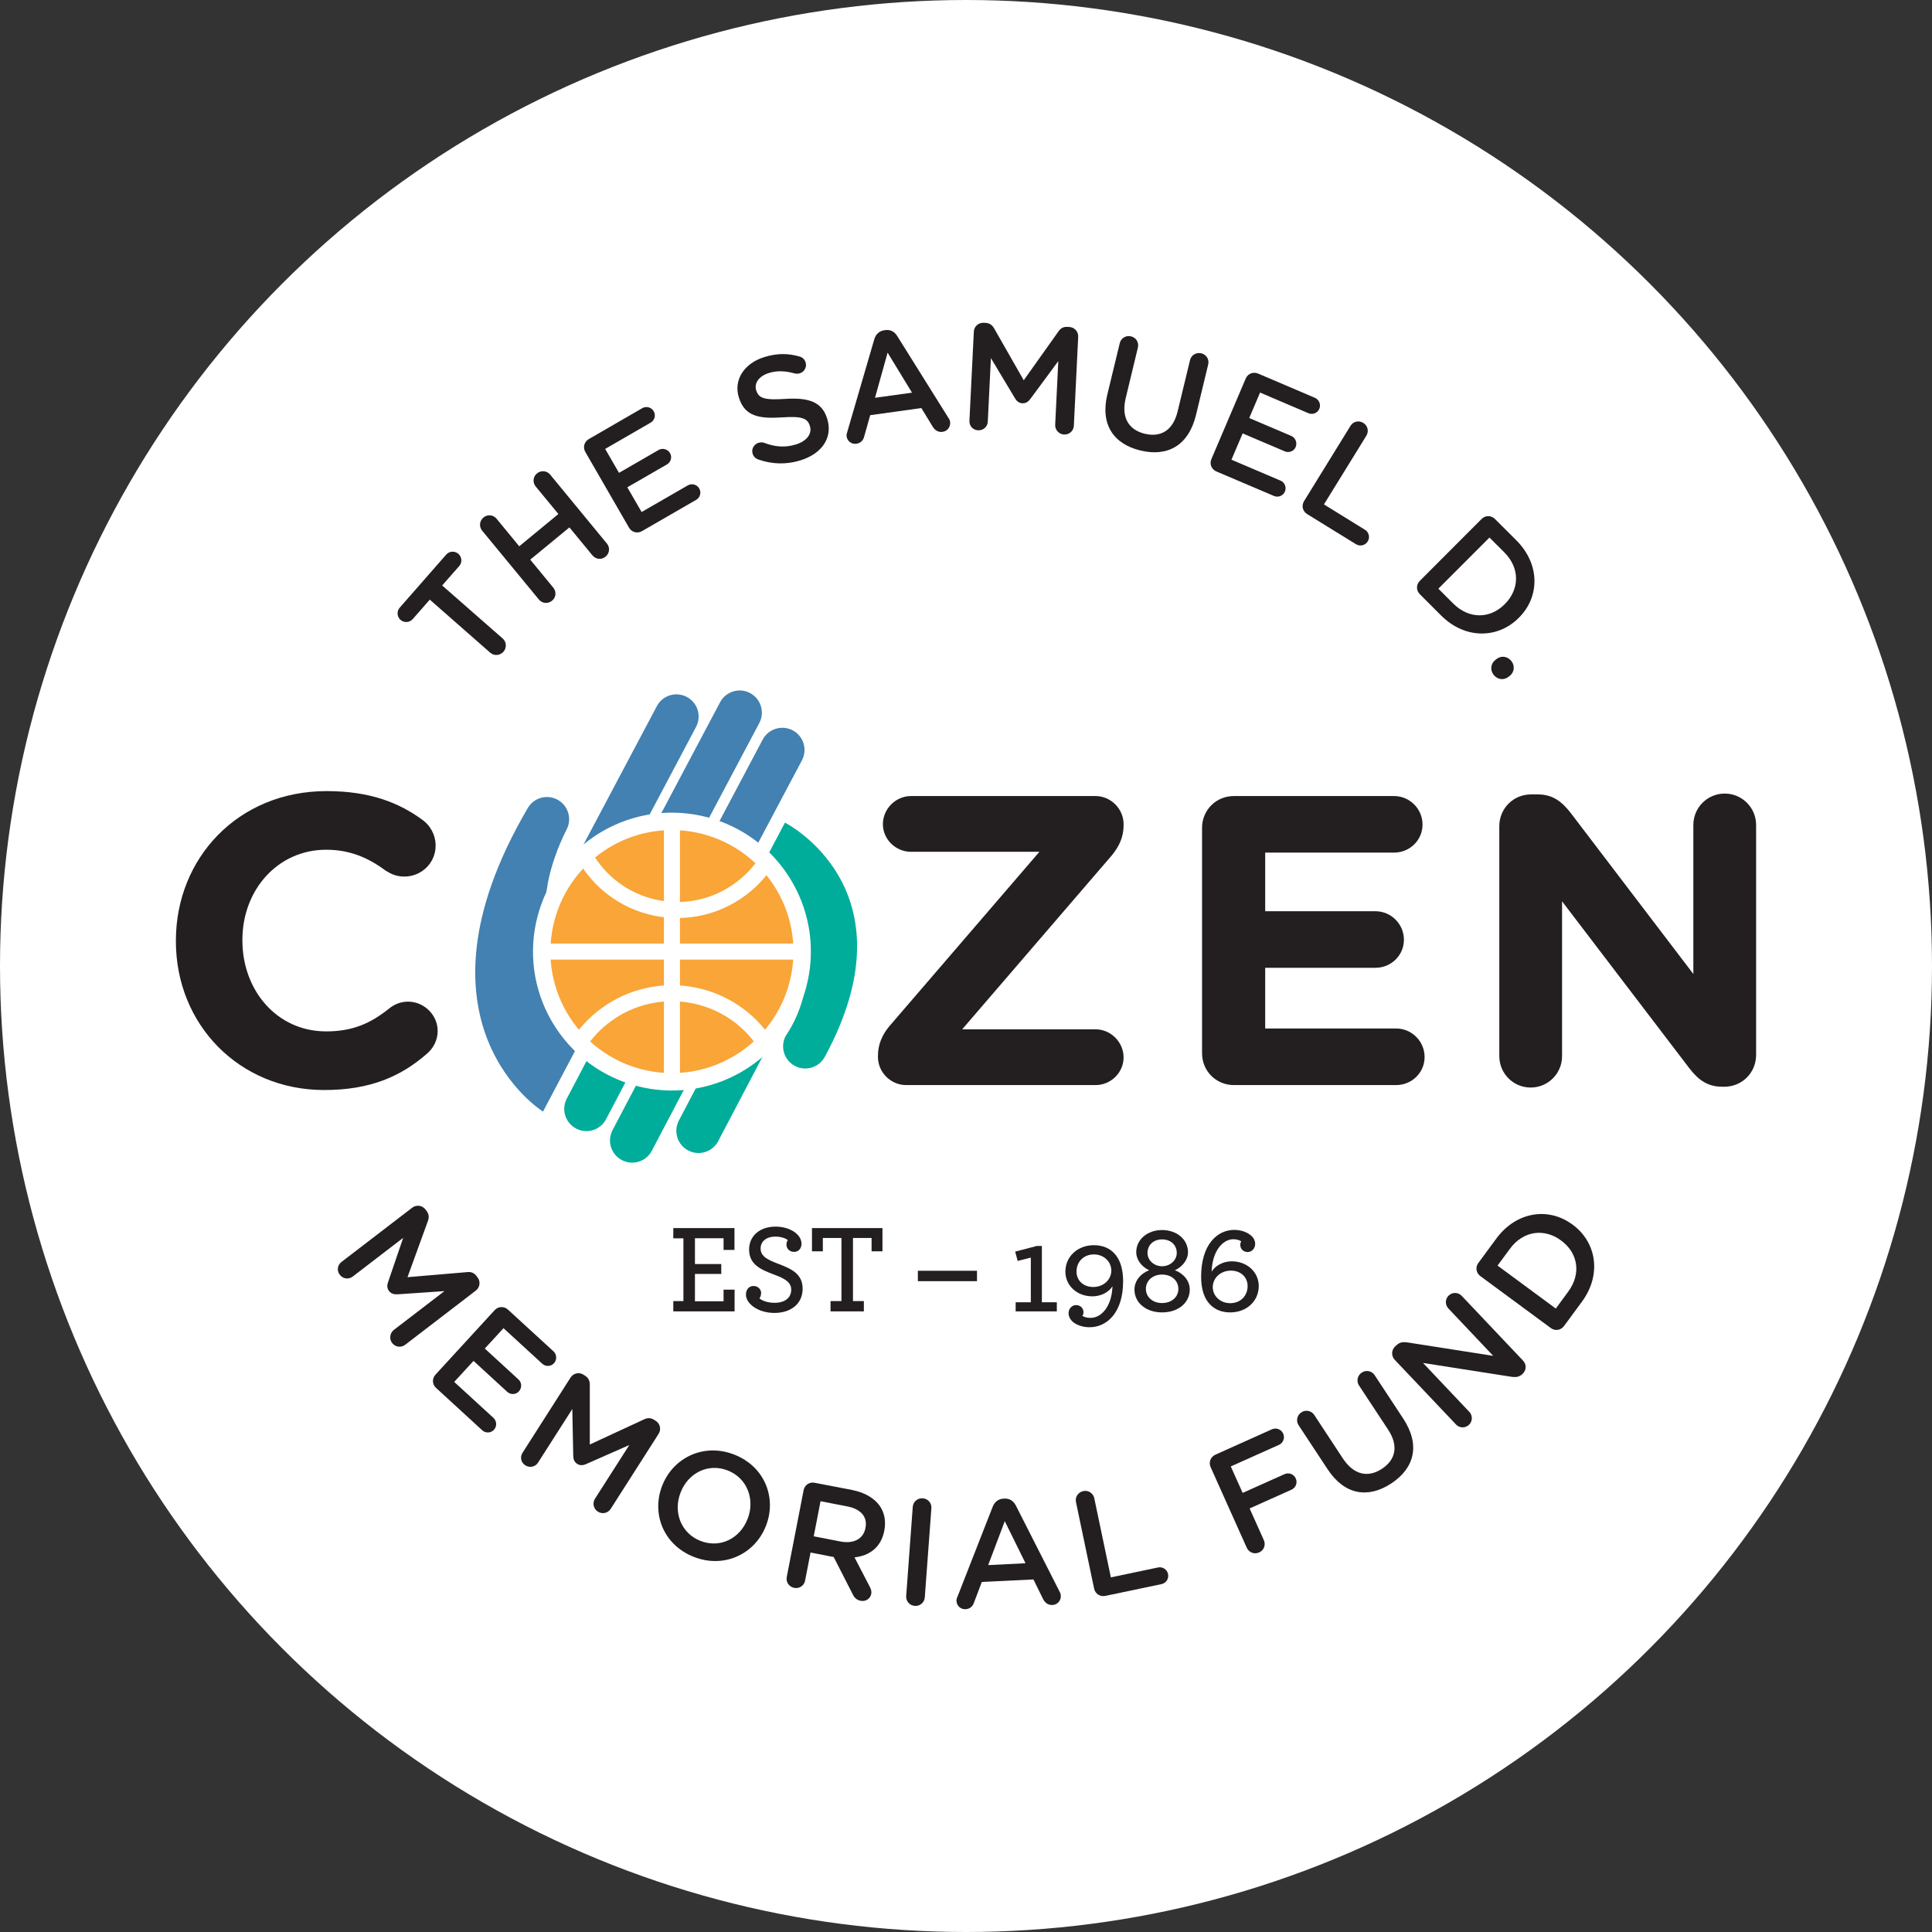 <?xml version="1.0" encoding="utf-8"?>
<!-- Generator: Adobe Illustrator 16.0.0, SVG Export Plug-In . SVG Version: 6.00 Build 0)  -->
<!DOCTYPE svg PUBLIC "-//W3C//DTD SVG 1.1//EN" "http://www.w3.org/Graphics/SVG/1.1/DTD/svg11.dtd">
<svg version="1.1" id="Layer_1" xmlns="http://www.w3.org/2000/svg" xmlns:xlink="http://www.w3.org/1999/xlink" x="0px" y="0px"
	 width="842.298px" height="842.298px" viewBox="0 0 842.298 842.298" enable-background="new 0 0 842.298 842.298"
	 xml:space="preserve">
<rect x="0" y="0" width="842.298" height="842.298" fill="#333333" stroke="none"/>
<circle fill="#FFFFFF" cx="421.149" cy="421.149" r="421.149"/>
<g>
	<g>
		<path fill="#231F20" d="M187.37,261.421l-7.419,8.476c-1.409,1.597-3.792,1.699-5.336,0.353c-1.544-1.367-1.741-3.751-0.342-5.336
			l20.289-23.159c1.368-1.533,3.751-1.638,5.285-0.29c1.543,1.347,1.751,3.73,0.394,5.285l-7.472,8.496l26.403,23.138
			c1.678,1.482,1.812,4.052,0.331,5.741c-1.502,1.699-4.062,1.927-5.771,0.445L187.37,261.421z"/>
		<path fill="#231F20" d="M210.187,231.33c-1.409-1.74-1.181-4.259,0.612-5.741c1.73-1.43,4.248-1.181,5.678,0.55l9.895,12.03
			l17.077-14.072l-9.896-11.998c-1.43-1.741-1.192-4.27,0.549-5.699c1.793-1.472,4.311-1.223,5.741,0.497l24.755,30.081
			c1.44,1.729,1.191,4.259-0.612,5.73c-1.73,1.429-4.248,1.181-5.678-0.56l-10.062-12.218l-17.076,14.062l10.062,12.217
			c1.43,1.751,1.192,4.259-0.549,5.678c-1.793,1.481-4.301,1.233-5.73-0.497L210.187,231.33z"/>
		<path fill="#231F20" d="M274.254,230.076l-19.076-33.044c-1.14-2.01-0.498-4.435,1.513-5.596l23.325-13.491
			c1.72-0.995,3.989-0.394,4.984,1.337c1.025,1.771,0.384,3.979-1.326,4.974l-19.843,11.461l6.041,10.434l17.252-9.968
			c1.71-0.995,3.969-0.394,5.005,1.389c0.984,1.72,0.363,3.927-1.368,4.911l-17.273,9.968l6.238,10.776l20.133-11.615
			c1.72-0.995,3.979-0.394,4.974,1.326c1.036,1.782,0.394,3.989-1.327,4.984l-23.625,13.636
			C277.871,232.729,275.425,232.076,274.254,230.076z"/>
		<path fill="#231F20" d="M330.55,200.307c-1.067-0.353-2.031-1.243-2.424-2.508c-0.622-2.01,0.528-4.104,2.549-4.735
			c1.067-0.321,1.865-0.229,2.497,0c4.569,1.751,8.995,2.196,13.812,0.715c4.808-1.492,7.139-4.715,6.113-7.999l-0.042-0.135
			c-0.974-3.161-3.264-4.32-12.082-3.668c-10.144,0.643-16.299-0.487-18.837-8.652l-0.042-0.125
			c-2.342-7.595,2.352-14.817,11.149-17.532c5.564-1.72,10.518-1.657,15.305-0.228c1.046,0.228,2.197,1.047,2.684,2.56
			c0.622,2.021-0.539,4.124-2.549,4.756c-0.777,0.229-1.461,0.229-2.218,0.052c-4.093-1.15-7.75-1.285-11.211-0.196
			c-4.57,1.409-6.486,4.569-5.596,7.48l0.042,0.124c1.047,3.409,3.554,4.312,12.724,3.689c10.062-0.622,15.916,1.233,18.185,8.579
			l0.042,0.115c2.559,8.299-2.425,15.263-11.73,18.122C342.913,202.586,336.633,202.462,330.55,200.307z"/>
		<path fill="#231F20" d="M369.376,188.328l11.782-40.391c0.632-2.177,2.114-3.647,4.403-3.958l0.394-0.052
			c2.3-0.321,4.051,0.694,5.243,2.621l22.309,35.676c0.425,0.539,0.632,1.119,0.715,1.648c0.291,2.154-1.108,4.103-3.284,4.394
			c-1.896,0.269-3.357-0.685-4.321-2.28l-4.932-8.082l-22.298,3.098l-2.653,9.399c-0.425,1.719-1.668,2.817-3.388,3.065
			c-2.083,0.291-3.958-1.129-4.249-3.211C369.014,189.654,369.128,189.043,369.376,188.328z M397.612,171.19l-10.641-17.45
			l-5.492,19.677L397.612,171.19z"/>
		<path fill="#231F20" d="M424.563,144.602c0.104-2.239,1.98-4,4.301-3.876l0.85,0.042c1.803,0.082,2.943,1.077,3.678,2.362
			l12.932,22.651l15.17-21.336c0.934-1.357,2.166-2.021,3.812-1.938l0.861,0.042c2.32,0.124,4,2.052,3.896,4.3l-1.896,38.774
			c-0.125,2.248-1.98,3.938-4.301,3.812c-2.186-0.093-3.938-2.041-3.834-4.217l1.357-27.79l-12.143,16.454
			c-0.934,1.265-2.021,2.01-3.555,1.938c-1.441-0.073-2.467-0.923-3.254-2.29l-10.426-17.408l-1.365,27.718
			c-0.105,2.238-1.98,3.876-4.219,3.762c-2.27-0.104-3.885-1.906-3.783-4.165L424.563,144.602z"/>
		<path fill="#231F20" d="M482.776,171.946l5.41-22.341c0.518-2.186,2.672-3.502,4.932-2.963c2.188,0.528,3.502,2.684,2.973,4.88
			l-5.303,22.009c-2.033,8.372,1.199,13.844,8.277,15.563c7.037,1.699,12.352-1.44,14.352-9.75l5.398-22.33
			c0.527-2.197,2.684-3.513,4.953-2.974c2.186,0.528,3.512,2.684,2.963,4.881l-5.295,21.956
			c-3.264,13.439-12.465,18.383-24.256,15.522C485.45,193.582,479.616,185.013,482.776,171.946z"/>
		<path fill="#231F20" d="M528.129,200.161l14.965-35.116c0.91-2.145,3.252-3.077,5.387-2.187l24.797,10.58
			c1.822,0.787,2.705,2.952,1.916,4.787c-0.777,1.875-2.943,2.704-4.777,1.916l-21.064-8.994l-4.725,11.108l18.34,7.803
			c1.824,0.777,2.693,2.964,1.896,4.859c-0.787,1.824-2.934,2.633-4.746,1.855l-18.352-7.813l-4.891,11.46l21.398,9.119
			c1.824,0.756,2.703,2.932,1.916,4.756c-0.797,1.886-2.953,2.705-4.766,1.938l-25.117-10.693
			C528.172,204.617,527.219,202.275,528.129,200.161z"/>
		<path fill="#231F20" d="M588.778,185.654c1.172-1.917,3.639-2.507,5.596-1.274c1.928,1.182,2.498,3.637,1.336,5.554
			l-18.506,29.978l17.875,11.046c1.752,1.058,2.291,3.337,1.213,5.098c-1.09,1.741-3.369,2.28-5.119,1.203l-21.305-13.14
			c-1.979-1.223-2.549-3.668-1.326-5.657L588.778,185.654z"/>
		<path fill="#231F20" d="M645.944,226.253c1.639-1.638,4.166-1.638,5.805,0l9.324,9.305c10.311,10.3,10.383,24.495,1.15,33.718
			l-0.094,0.094c-9.211,9.231-23.51,9.294-33.82-1.006l-9.305-9.305c-1.648-1.638-1.648-4.166,0-5.824L645.944,226.253z
			 M633.553,263.11c6.9,6.891,16.039,6.745,22.443,0.32l0.082-0.083c6.414-6.424,6.643-15.656-0.238-22.536l-6.477-6.456
			l-22.277,22.299L633.553,263.11z"/>
		<path fill="#231F20" d="M658.909,288.186c1.635,2.062,1.326,4.839-0.695,6.477l-0.508,0.394c-2.029,1.606-4.818,1.284-6.455-0.767
			c-1.709-2.125-1.389-4.922,0.633-6.528l0.527-0.414C654.411,285.729,657.219,286.051,658.909,288.186z"/>
	</g>
	<g>
		<path fill="#231F20" d="M179.712,526.519c1.783-1.368,4.362-1.077,5.761,0.767l0.528,0.685c1.088,1.431,1.088,2.901,0.56,4.332
			l-8.901,24.516l26.07-2.218c1.648-0.187,2.933,0.331,3.958,1.638l0.518,0.684c1.409,1.824,1.016,4.393-0.767,5.741l-30.796,23.624
			c-1.782,1.368-4.279,1.057-5.709-0.808c-1.315-1.72-0.963-4.331,0.767-5.679l22.061-16.911l-20.392,1.39
			c-1.575,0.103-2.85-0.249-3.782-1.451c-0.881-1.181-0.912-2.487-0.362-3.958l6.548-19.211l-22.009,16.89
			c-1.803,1.367-4.259,0.995-5.626-0.787c-1.379-1.804-1.058-4.207,0.746-5.596L179.712,526.519z"/>
		<path fill="#231F20" d="M189.867,599.301l25.781-28.102c1.575-1.699,4.093-1.803,5.802-0.249l19.875,18.218
			c1.451,1.346,1.554,3.688,0.208,5.159c-1.378,1.492-3.679,1.555-5.14,0.208l-16.88-15.481l-8.155,8.87l14.693,13.491
			c1.472,1.326,1.555,3.668,0.176,5.181c-1.346,1.492-3.637,1.533-5.108,0.187l-14.672-13.471l-8.424,9.16l17.128,15.708
			c1.451,1.368,1.565,3.689,0.208,5.141c-1.368,1.533-3.679,1.575-5.14,0.227l-20.112-18.464
			C188.406,603.55,188.292,601.021,189.867,599.301z"/>
		<path fill="#231F20" d="M248.743,600.585c1.202-1.885,3.71-2.507,5.668-1.242l0.726,0.477c1.492,0.933,2.01,2.384,2,3.874v26.071
			l23.75-11.004c1.482-0.684,2.87-0.663,4.269,0.228l0.736,0.477c1.948,1.243,2.456,3.751,1.243,5.657l-20.889,32.703
			c-1.223,1.885-3.688,2.444-5.647,1.181c-1.844-1.181-2.404-3.729-1.223-5.574l14.983-23.438l-18.713,8.247
			c-1.44,0.664-2.757,0.767-4.041-0.062c-1.223-0.808-1.689-2.03-1.689-3.627l-0.404-20.268l-14.953,23.397
			c-1.191,1.865-3.647,2.384-5.533,1.16c-1.907-1.223-2.425-3.584-1.212-5.471L248.743,600.585z"/>
		<path fill="#231F20" d="M288.678,647.774l0.052-0.125c4.746-12.144,18.092-18.693,31.375-13.491
			c13.264,5.16,18.6,18.838,13.854,31.003l-0.052,0.125c-4.746,12.143-18.092,18.671-31.376,13.491
			C289.269,673.595,283.942,659.938,288.678,647.774z M325.888,662.302l0.062-0.124c3.274-8.373-0.124-17.761-8.683-21.098
			c-8.59-3.357-17.252,1.161-20.527,9.554l-0.042,0.125c-3.284,8.393,0.146,17.697,8.705,21.034
			C313.992,675.15,322.624,670.695,325.888,662.302z"/>
		<path fill="#231F20" d="M350.352,649.681c0.445-2.28,2.549-3.689,4.828-3.232l16.248,3.129c5.729,1.119,9.885,3.688,12.258,7.129
			c1.928,2.942,2.632,6.569,1.855,10.548l-0.021,0.146c-1.419,7.254-6.497,10.859-12.983,11.563l6.59,12.684
			c0.59,1.118,0.943,2.072,0.694,3.295c-0.425,2.217-2.6,3.356-4.548,2.964c-1.824-0.353-2.839-1.409-3.502-2.84l-8.3-16.247
			l-10.093-1.969l-2.373,12.227c-0.425,2.218-2.518,3.627-4.735,3.191c-2.28-0.436-3.689-2.528-3.264-4.745L350.352,649.681z
			 M366.465,672.062c5.73,1.1,9.947-1.181,10.828-5.802l0.031-0.124c0.953-4.892-2.042-8.249-7.969-9.389l-11.626-2.259
			l-2.963,15.294L366.465,672.062z"/>
		<path fill="#231F20" d="M397.934,656.954c0.176-2.237,2.093-3.917,4.393-3.729c2.249,0.166,3.906,2.072,3.73,4.31l-2.87,38.857
			c-0.166,2.239-2.072,3.896-4.331,3.73c-2.3-0.165-3.958-2.072-3.782-4.331L397.934,656.954z"/>
		<path fill="#231F20" d="M417.434,696.123l15.348-39.21c0.828-2.093,2.424-3.44,4.725-3.544l0.402-0.021
			c2.322-0.104,3.959,1.057,4.996,3.067l19.055,37.51c0.352,0.601,0.498,1.202,0.539,1.721c0.094,2.176-1.473,3.979-3.668,4.082
			c-1.896,0.083-3.275-0.974-4.094-2.632l-4.186-8.497l-22.496,1.078l-3.461,9.118c-0.59,1.699-1.938,2.694-3.646,2.777
			c-2.125,0.103-3.845-1.492-3.948-3.586C416.958,697.365,417.134,696.766,417.434,696.123z M447.1,681.532l-9.045-18.34
			l-7.234,19.148L447.1,681.532z"/>
		<path fill="#231F20" d="M469.098,654.882c-0.465-2.217,0.922-4.33,3.191-4.808c2.207-0.477,4.332,0.912,4.787,3.129l7.232,34.485
			l20.539-4.312c2.02-0.435,3.967,0.85,4.393,2.86c0.424,2.01-0.85,3.979-2.859,4.393l-24.496,5.141
			c-2.27,0.455-4.393-0.892-4.881-3.172L469.098,654.882z"/>
		<path fill="#231F20" d="M527.799,639.63c-0.943-2.113-0.031-4.477,2.072-5.431l24.66-11.066c1.855-0.828,4.072,0,4.902,1.887
			c0.859,1.886,0.02,4.062-1.865,4.911l-20.982,9.388l5.18,11.543l18.268-8.186c1.855-0.829,4.043,0,4.881,1.886
			c0.85,1.865,0.012,4.062-1.844,4.891l-18.268,8.187l6.207,13.843c0.922,2.053,0.031,4.394-2.043,5.326
			c-2.113,0.954-4.465,0.042-5.398-2.01L527.799,639.63z"/>
		<path fill="#231F20" d="M578.811,640.562l-12.652-19.189c-1.232-1.865-0.736-4.352,1.213-5.637
			c1.875-1.244,4.361-0.726,5.605,1.14l12.443,18.921c4.748,7.212,10.953,8.58,17.057,4.56c6.02-3.959,7.357-10.01,2.662-17.14
			l-12.652-19.189c-1.221-1.887-0.713-4.353,1.215-5.637c1.895-1.244,4.361-0.726,5.604,1.14l12.426,18.879
			c7.615,11.564,4.922,21.677-5.213,28.351C596.436,653.369,586.209,651.794,578.811,640.562z"/>
		<path fill="#231F20" d="M608.061,592.835c-1.543-1.637-1.523-4.207,0.156-5.802l0.633-0.581c1.43-1.368,2.932-1.43,4.715-1.201
			l37.438,5.864l-19.574-20.683c-1.482-1.596-1.43-4.124,0.166-5.616c1.637-1.554,4.154-1.471,5.658,0.124l26.764,28.268
			c1.555,1.638,1.502,4.104-0.123,5.658l-0.23,0.229c-1.387,1.305-2.941,1.408-4.766,1.14l-38.504-6.032l20.205,21.347
			c1.482,1.574,1.441,4.123-0.156,5.615c-1.635,1.555-4.176,1.473-5.656-0.124L608.061,592.835z"/>
		<path fill="#231F20" d="M645.385,556.34c-1.855-1.367-2.248-3.875-0.869-5.72l7.832-10.631
			c8.643-11.729,22.672-13.904,33.18-6.134l0.104,0.062c10.506,7.729,12.684,21.884,4.041,33.593l-7.812,10.61
			c-1.389,1.865-3.887,2.26-5.752,0.87L645.385,556.34z M683.704,563.117c5.781-7.833,4.26-16.848-3.035-22.236l-0.105-0.083
			c-7.314-5.409-16.453-4.248-22.256,3.605l-5.42,7.357l25.396,18.734L683.704,563.117z"/>
	</g>
	<g>
		<path fill="#231F20" d="M76.684,410.425v-0.373c0-35.821,27.013-65.156,65.715-65.156c18.89,0,31.677,5.047,42.111,12.787
			c2.881,2.155,5.409,6.114,5.409,10.983c0,7.564-6.134,13.492-13.688,13.492c-3.782,0-6.279-1.44-8.269-2.705
			c-7.74-5.751-15.833-8.994-25.749-8.994c-21.231,0-36.536,17.636-36.536,39.24v0.353c0,21.604,14.931,39.604,36.536,39.604
			c11.708,0,19.449-3.607,27.376-9.916c2.145-1.793,5.026-3.059,8.269-3.059c7.026,0,12.953,5.783,12.953,12.787
			c0,4.332-2.155,7.751-4.673,9.916c-11.336,9.886-24.662,15.834-44.805,15.834C104.236,475.218,76.684,446.599,76.684,410.425z"/>
		<path fill="#231F20" d="M382.764,460.825v-0.549c0-4.851,1.813-9.16,5.046-12.964l65.341-75.952h-55.994
			c-6.652,0-12.238-5.409-12.238-12.062c0-6.662,5.585-12.247,12.238-12.247h80.471c6.65,0,12.227,5.585,12.227,12.247v0.539
			c0,4.86-1.793,8.995-5.025,12.953l-65.343,75.962h58.142c6.65,0,12.227,5.575,12.227,12.258c0,6.653-5.576,12.051-12.227,12.051
			h-82.616C388.339,473.062,382.764,467.477,382.764,460.825z"/>
		<path fill="#231F20" d="M524.059,459.198v-98.283c0-7.729,6.113-13.863,13.863-13.863h69.838c6.84,0,12.426,5.585,12.426,12.434
			c0,6.818-5.586,12.228-12.426,12.228h-56.17v25.562h48.068c6.828,0,12.412,5.575,12.412,12.424
			c0,6.829-5.584,12.228-12.412,12.228H551.59v26.463h57.082c6.818,0,12.416,5.596,12.416,12.436
			c0,6.839-5.598,12.236-12.416,12.236h-70.75C530.172,473.062,524.059,466.928,524.059,459.198z"/>
		<path fill="#231F20" d="M653.655,360.201c0-7.741,6.123-13.864,13.854-13.864h2.891c6.652,0,10.611,3.242,14.393,8.103
			l53.457,70.19v-64.968c0-7.564,6.123-13.688,13.668-13.688c7.584,0,13.697,6.124,13.697,13.688v100.251
			c0,7.751-6.113,13.874-13.863,13.874h-0.902c-6.662,0-10.621-3.253-14.381-8.102l-55.457-72.731v67.508
			c0,7.564-6.115,13.678-13.678,13.678c-7.555,0-13.678-6.113-13.678-13.678V360.201z"/>
		<g>
			<path fill="#4281B1" d="M241.609,392.292c-2.492,4.725-0.689,10.559,4.036,13.056c4.715,2.507,10.574,0.715,13.061-4
				l44.763-84.449c2.482-4.704,0.689-10.569-4.046-13.056c-4.719-2.497-10.568-0.705-13.055,4.021L241.609,392.292z"/>
			<path fill="#4281B1" d="M269.187,390.593c-2.497,4.725-0.688,10.589,4.037,13.076c4.714,2.508,10.553,0.704,13.066-4.021
				l44.748-84.429c2.482-4.725,0.684-10.569-4.036-13.066c-4.715-2.497-10.58-0.694-13.072,4.03L269.187,390.593z"/>
			<path fill="#4281B1" d="M287.766,406.86c-2.487,4.704-0.689,10.559,4.036,13.056c4.715,2.508,10.58,0.705,13.056-4.02
				l44.763-84.408c2.493-4.736,0.705-10.569-4.02-13.077c-4.741-2.486-10.59-0.684-13.082,4.021L287.766,406.86z"/>
			<path fill="#4281B1" d="M254.225,451.52l-17.491,33.096c0,0-61.653-38.214-6.839-131.979c2.502-4.725,8.357-6.539,13.082-4.031
				c4.725,2.498,6.522,8.352,4.036,13.077c0,0-10.181,19.004-9.036,35.458"/>
			<path fill="#00AD9A" d="M344.249,438.205c2.492-4.735,0.694-10.591-4.042-13.087c-4.714-2.487-10.569-0.685-13.066,4.03
				l-31.158,59.354c-2.492,4.714-0.694,10.578,4.046,13.056c4.715,2.518,10.569,0.694,13.062-4.01L344.249,438.205z"/>
			<path fill="#00AD9A" d="M316.676,439.874c2.497-4.716,0.684-10.57-4.036-13.078c-4.715-2.466-10.569-0.683-13.067,4.042
				l-32.515,61.859c-2.498,4.694-0.684,10.569,4.031,13.057c4.725,2.497,10.574,0.704,13.066-4.01L316.676,439.874z"/>
			<path fill="#00AD9A" d="M298.071,423.626c2.507-4.726,0.714-10.569-4-13.077c-4.746-2.507-10.595-0.704-13.092,4.021
				l-33.863,64.357c-2.507,4.746-0.684,10.57,4.031,13.087c4.715,2.498,10.564,0.705,13.056-4.03L298.071,423.626z"/>
			<path fill="#00AD9A" d="M324.711,391.731l17.512-33.085c0,0,57.104,28.755,17.408,102.033c-2.498,4.725-8.357,6.528-13.077,4.041
				c-4.72-2.519-6.512-8.352-4.025-13.076c0,0,18.988-26.081,0.725-45.717"/>
			<path fill="#F9A537" d="M340.503,383.857c17.128,26.277,9.704,61.445-16.558,78.573c-26.272,17.118-61.436,9.698-78.564-16.568
				c-17.123-26.277-9.693-61.445,16.563-78.554C288.222,350.181,323.406,357.6,340.503,383.857"/>
			<path fill="none" stroke="#FFFFFF" stroke-width="7.594" stroke-miterlimit="10" d="M340.503,383.857
				c17.128,26.277,9.704,61.445-16.558,78.573c-26.272,17.118-61.436,9.698-78.564-16.568
				c-17.123-26.277-9.693-61.445,16.563-78.554C288.222,350.181,323.406,357.6,340.503,383.857z"/>
			<path fill="none" stroke="#FFFFFF" stroke-width="6.986" stroke-miterlimit="10" d="M335.11,374.065
				c-3.503,5.916-8.394,11.139-14.554,15.148c-21.433,13.979-50.136,7.917-64.098-13.512"/>
			<path fill="none" stroke="#FFFFFF" stroke-width="6.986" stroke-miterlimit="10" d="M252.504,454.732
				c3.104-4.684,7.067-8.911,11.86-12.373c21.671-15.812,52.068-11.066,67.88,10.621"/>
			
				<line fill="none" stroke="#FFFFFF" stroke-width="6.986" stroke-miterlimit="10" x1="292.947" y1="358.076" x2="292.947" y2="471.652"/>
			
				<line fill="none" stroke="#FFFFFF" stroke-width="6.986" stroke-miterlimit="10" x1="236.159" y1="414.859" x2="349.741" y2="414.859"/>
		</g>
	</g>
	<g>
		<path fill="#231F20" d="M293.538,567.241h4.414v-27.354h-4.414v-4.477h26.671v9.512h-4.756v-5.077h-12.476v11.252h11.471v4.312
			h-11.471v11.916h12.476v-5.077h4.808v9.492h-26.723V567.241z"/>
		<path fill="#231F20" d="M325.214,564.443c0-2.321,1.378-3.792,3.305-3.792c1.979,0,3.305,1.471,3.305,3.047
			c0,0.994-0.28,1.699-0.725,2.362c1.274,1.098,3.709,1.927,6.632,1.927c4.403,0,7.222-2.155,7.222-5.74
			c0-3.419-3.295-5.016-7.171-6.445c-6.518-2.425-11.19-4.642-11.19-11.107c0-5.7,4.507-9.927,11.522-9.927
			c6.341,0,11.315,3.419,11.315,7.439c0,2.259-1.43,3.586-3.213,3.586c-2.083,0-3.347-1.534-3.347-3.192
			c0-0.891,0.27-1.45,0.601-1.927c-0.995-0.892-3.14-1.554-5.409-1.554c-4.02,0-6.456,2.134-6.456,5.2
			c0,3.482,3.254,4.953,7.388,6.55c6.238,2.32,10.932,4.601,10.932,10.983c0,6.611-5.181,10.548-12.32,10.548
			C330.499,572.401,325.214,568.36,325.214,564.443z"/>
		<path fill="#231F20" d="M362.092,567.241h4.756V539.72h-8.113v5.824H354V535.41h30.733v10.134h-4.746v-5.824h-8.114v27.521h4.746
			v4.498h-14.528V567.241z"/>
		<path fill="#231F20" d="M400.161,554.02h25.781v4.538h-25.781V554.02z"/>
		<path fill="#231F20" d="M442.799,567.76h6.611v-19.481l-5.729,1.451l-1.1-4.062l9.439-2.466h2.207v24.558h6.518v3.979h-17.947
			V567.76z"/>
		<path fill="#231F20" d="M467.235,575.821c-0.82-0.933-1.369-2.031-1.369-3.254c0-2.155,1.584-3.586,3.244-3.586
			c1.979,0,3.264,1.431,3.264,3.13c0,0.704-0.229,1.161-0.508,1.554c0.828,0.539,2.041,0.893,3.586,0.893
			c4.59,0,9.221-4.768,9.553-13.761c-1.492,2.444-4.912,4.372-8.725,4.372c-6.828,0-11.803-4.767-11.803-10.756
			c0-6.466,5.172-11.544,12.424-11.544c3.535,0,6.498,1.12,8.662,3.317c2.684,2.651,4.084,6.9,4.084,12.371
			c0,13.947-7.242,20.082-14.643,20.082C471.866,578.64,468.934,577.583,467.235,575.821z M476.901,546.891
			c-4.527,0-7.574,3.274-7.574,7.522c0,3.73,2.871,6.674,7.295,6.674c4.568,0,7.875-3.254,7.875-7.13
			c0-1.865-0.768-3.71-2.145-4.974C481.036,547.72,479.161,546.891,476.901,546.891z"/>
		<path fill="#231F20" d="M494.588,562.247c0-3.834,2.652-7.005,6.395-8.456c-3.41-1.595-5.617-4.745-5.617-7.833
			c0-5.574,4.859-9.698,11.275-9.698c6.443,0,11.293,4.124,11.293,9.698c0,3.213-2.32,6.238-5.699,7.833
			c3.773,1.451,6.467,4.581,6.467,8.456c0,5.513-4.799,9.926-12.061,9.926C499.397,572.173,494.588,567.76,494.588,562.247z
			 M513.739,561.915c0-3.502-2.861-6.237-7.098-6.237c-4.209,0-7.068,2.735-7.068,6.237c0,3.482,2.859,6.176,7.068,6.176
			C510.877,568.091,513.739,565.397,513.739,561.915z M513.034,546.248c0-3.481-2.652-5.906-6.393-5.906
			c-3.711,0-6.363,2.425-6.363,5.906c0,3.191,2.828,5.803,6.363,5.803C510.163,552.051,513.034,549.439,513.034,546.248z"/>
		<path fill="#231F20" d="M528.245,554.413c1.439-2.486,4.9-4.517,8.715-4.517c6.838,0,11.822,4.786,11.822,10.796
			c0,6.466-5.213,11.48-12.436,11.48c-3.574,0-6.518-1.098-8.828-3.481c-2.578-2.631-3.863-6.776-3.863-12.122
			c0-13.927,7.014-20.372,14.422-20.372c3.078,0,5.938,1.057,7.658,2.756c0.943,0.892,1.482,2.031,1.482,3.357
			c0,2.093-1.596,3.543-3.244,3.543c-1.988,0-3.242-1.45-3.242-3.087c0-0.662,0.145-1.161,0.424-1.555
			c-0.828-0.602-2.041-0.933-3.533-0.933C533.323,540.279,528.504,545.129,528.245,554.413z M543.922,560.692
			c0-3.751-2.828-6.735-7.285-6.735c-4.58,0-7.906,3.274-7.906,7.191c0,1.864,0.768,3.647,2.146,4.912
			c1.336,1.264,3.211,2.093,5.469,2.093C540.875,568.153,543.922,564.899,543.922,560.692z"/>
	</g>
</g>
</svg>
